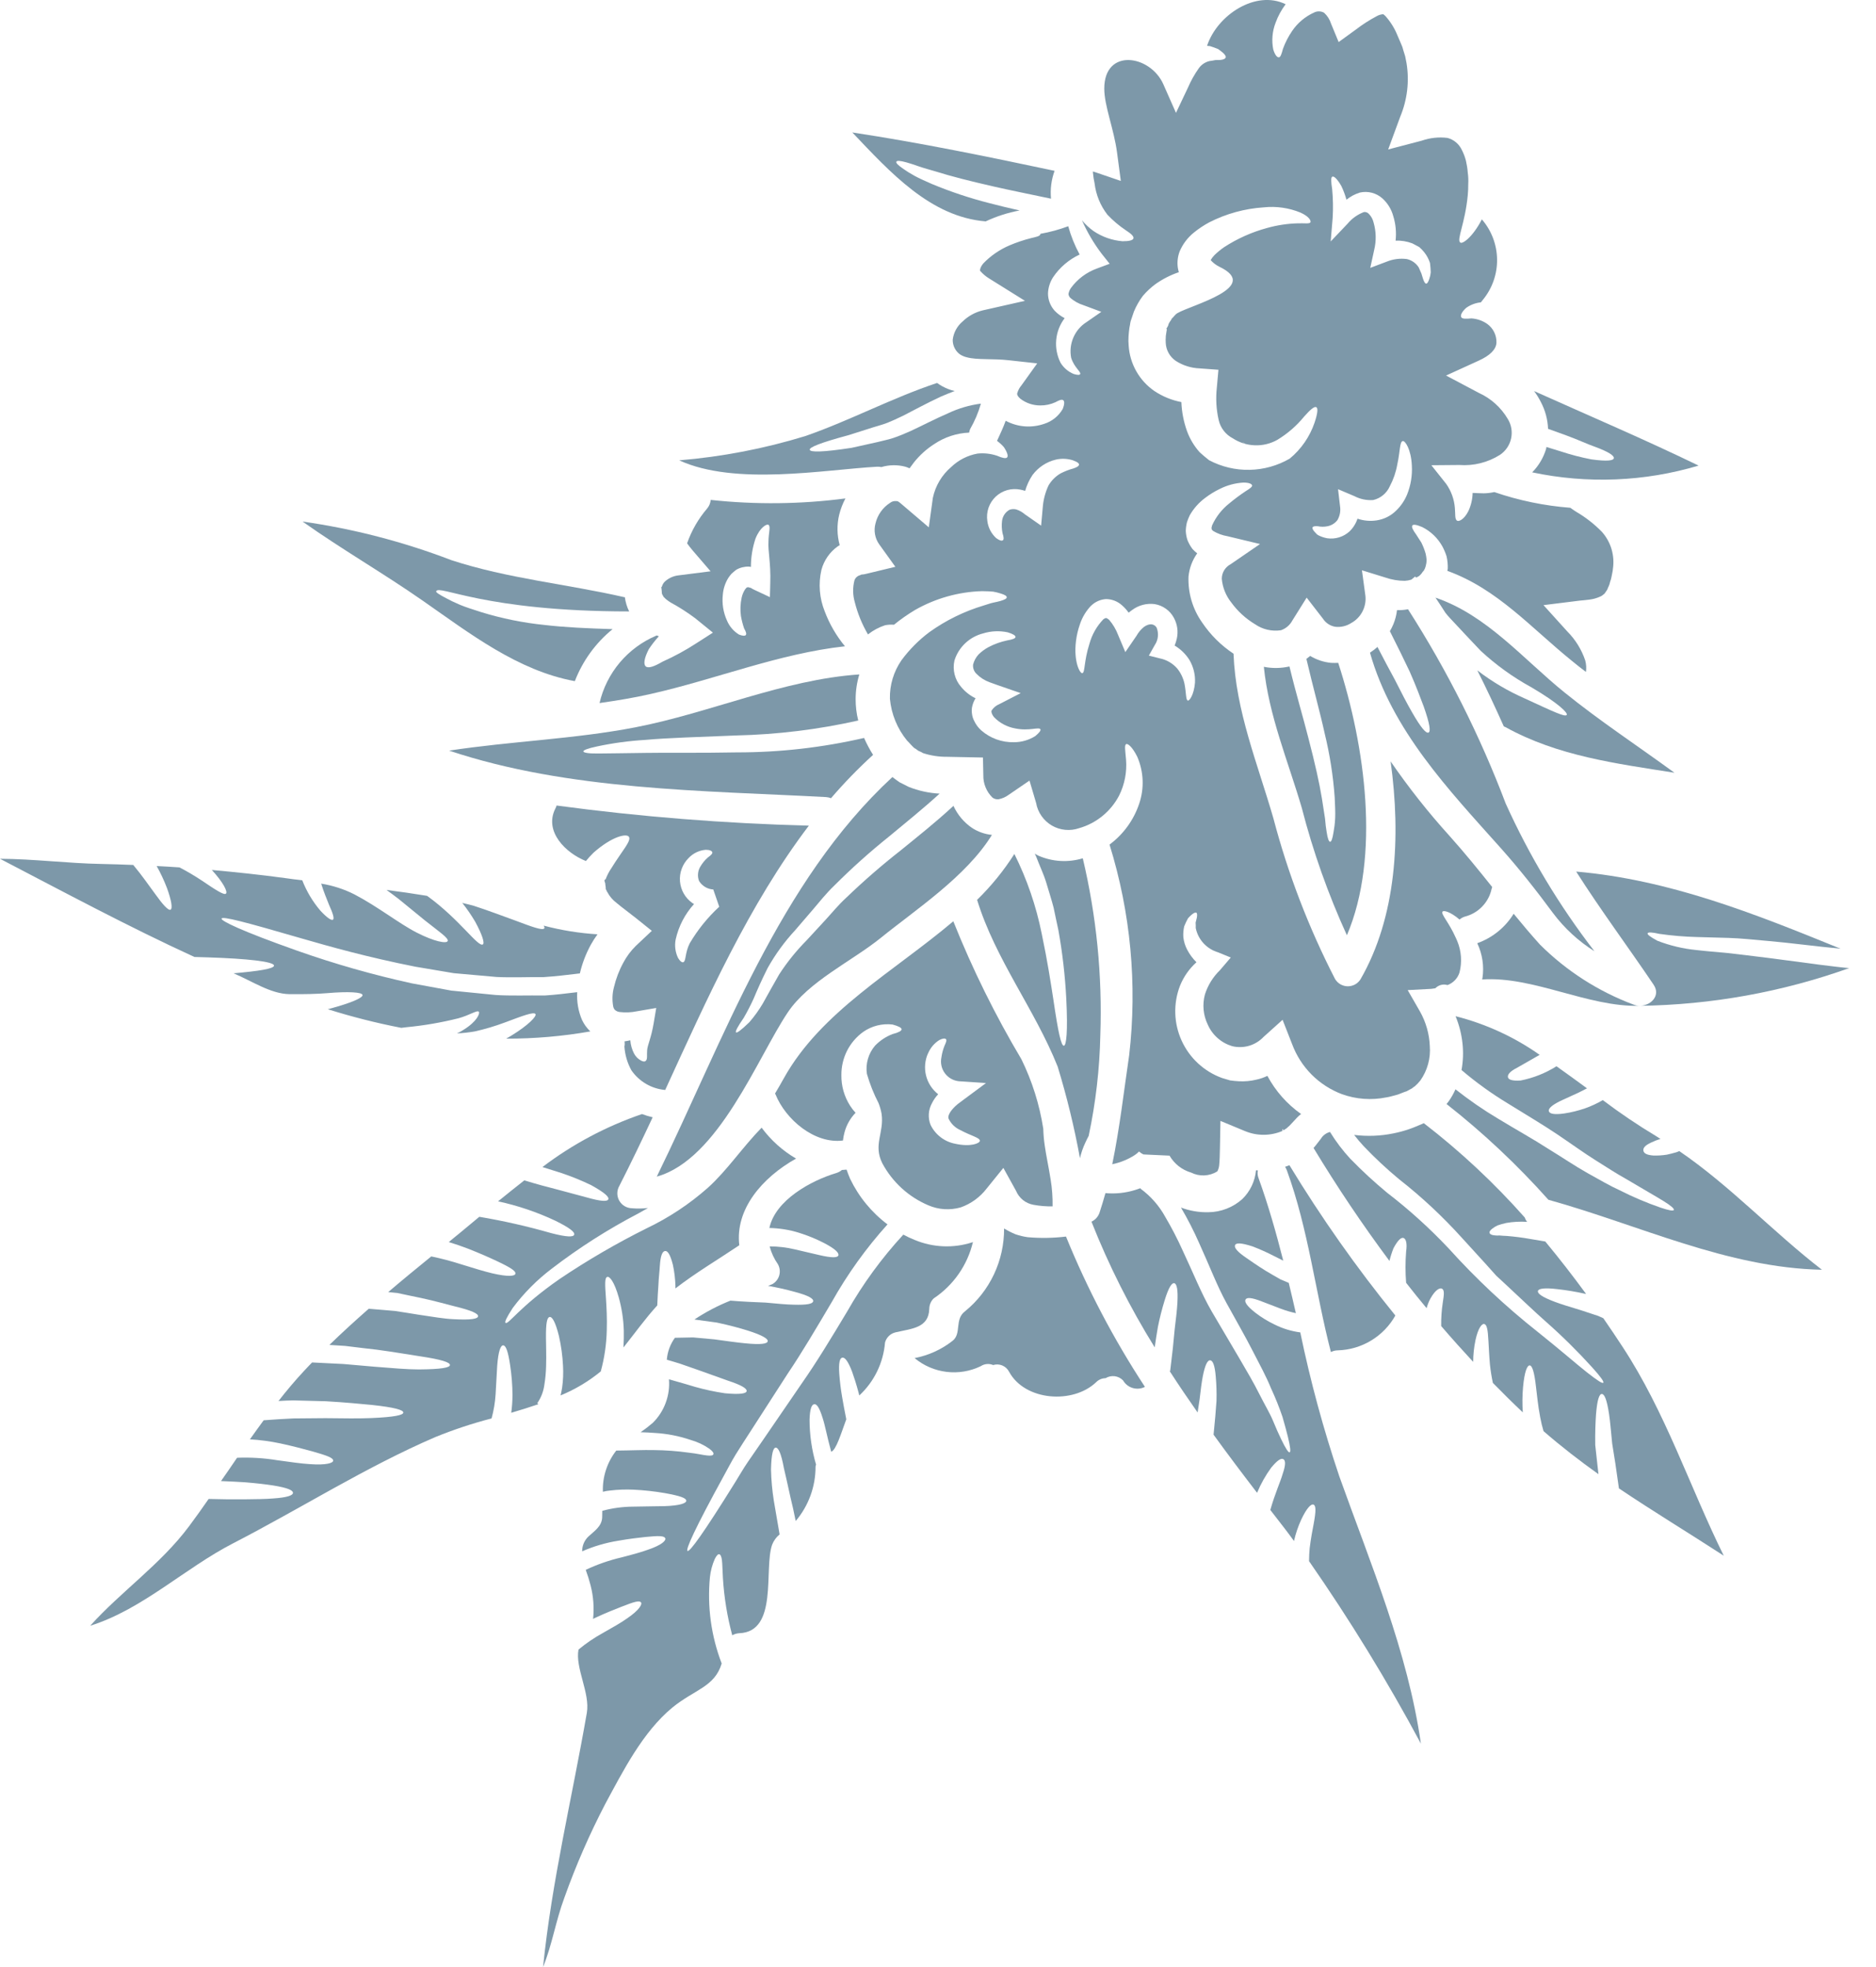 <svg xmlns="http://www.w3.org/2000/svg" fill="none" viewBox="0 0 62 65" height="65" width="62">
<path fill="#7D98A9" d="M26.037 33.453C26.724 32.428 28.157 31.76 29.092 31.006C30.27 30.051 31.932 28.968 32.782 27.59C32.545 27.567 32.317 27.486 32.118 27.355C31.854 27.173 31.644 26.922 31.511 26.63C30.907 27.189 30.307 27.661 29.768 28.101C29.142 28.591 28.542 29.113 27.969 29.664C27.706 29.904 27.495 30.167 27.282 30.398C27.059 30.637 26.852 30.864 26.658 31.074C26.317 31.418 26.013 31.795 25.75 32.201C25.54 32.562 25.365 32.888 25.215 33.153C25.086 33.373 24.937 33.581 24.77 33.775C24.486 34.051 24.353 34.144 24.324 34.115C24.296 34.087 24.373 33.933 24.58 33.634C24.7 33.427 24.81 33.215 24.908 32.998C25.023 32.722 25.171 32.386 25.37 31.989C25.623 31.538 25.928 31.118 26.28 30.739C26.466 30.524 26.661 30.297 26.871 30.051C27.081 29.805 27.301 29.525 27.568 29.269C28.145 28.691 28.754 28.146 29.391 27.636C29.914 27.199 30.485 26.745 31.053 26.226C30.702 26.208 30.357 26.133 30.031 26.003L29.728 25.85C29.651 25.801 29.57 25.735 29.493 25.678C25.749 29.138 23.926 34.344 21.706 38.882C23.752 38.311 25.04 34.936 26.037 33.453Z"></path>
<path fill="#7D98A9" d="M42.47 38.558C42.495 38.595 42.516 38.636 42.531 38.679C43.244 40.633 43.467 42.678 43.985 44.68C44.056 44.643 44.134 44.623 44.214 44.623C44.603 44.612 44.983 44.5 45.316 44.298C45.65 44.096 45.925 43.812 46.115 43.472C44.836 41.898 43.667 40.238 42.614 38.505C42.567 38.526 42.518 38.542 42.47 38.558Z"></path>
<path fill="#7D98A9" d="M29.161 38.444C29.495 39.066 30.031 39.555 30.68 39.83C31.018 39.976 31.396 40 31.75 39.899C32.091 39.779 32.389 39.562 32.609 39.275L33.16 38.594L33.577 39.348C33.627 39.468 33.706 39.574 33.807 39.656C33.908 39.737 34.029 39.791 34.157 39.814C34.365 39.852 34.576 39.869 34.787 39.866C34.792 39.569 34.771 39.273 34.723 38.98C34.657 38.562 34.572 38.177 34.528 37.857C34.5 37.672 34.484 37.485 34.479 37.298C34.355 36.502 34.112 35.73 33.758 35.006C32.89 33.547 32.136 32.021 31.506 30.444C29.549 32.102 27.134 33.423 25.906 35.63C25.817 35.788 25.72 35.962 25.614 36.137C25.62 36.146 25.626 36.155 25.63 36.165C25.963 36.992 26.919 37.81 27.859 37.689C27.869 37.596 27.887 37.503 27.912 37.413C27.977 37.172 28.102 36.952 28.276 36.773C28.208 36.7 28.147 36.621 28.094 36.538C27.901 36.236 27.801 35.883 27.807 35.525C27.805 35.247 27.869 34.972 27.994 34.724C28.12 34.476 28.303 34.261 28.529 34.099C28.811 33.902 29.155 33.816 29.497 33.856C29.691 33.909 29.797 33.961 29.797 34.014C29.797 34.067 29.691 34.123 29.497 34.172C29.278 34.256 29.08 34.388 28.918 34.556C28.81 34.683 28.73 34.832 28.684 34.992C28.637 35.152 28.626 35.32 28.65 35.485C28.746 35.819 28.875 36.144 29.035 36.453C29.081 36.568 29.114 36.687 29.136 36.809C29.225 37.435 28.849 37.825 29.161 38.444ZM30.672 34.81C30.747 34.628 30.877 34.474 31.044 34.369C31.158 34.311 31.231 34.308 31.263 34.34C31.295 34.372 31.267 34.445 31.218 34.551C31.167 34.676 31.132 34.806 31.113 34.94C31.094 35.03 31.094 35.123 31.113 35.213C31.132 35.303 31.17 35.388 31.224 35.462C31.278 35.536 31.347 35.599 31.427 35.645C31.506 35.691 31.595 35.72 31.686 35.73L32.586 35.791L31.832 36.35C31.771 36.395 31.71 36.439 31.649 36.487C31.415 36.682 31.317 36.864 31.346 36.958C31.424 37.129 31.563 37.266 31.735 37.343C32.095 37.537 32.387 37.594 32.383 37.699C32.383 37.78 32.083 37.91 31.569 37.796C31.394 37.763 31.229 37.689 31.088 37.581C30.946 37.472 30.832 37.333 30.754 37.172C30.708 37.056 30.689 36.931 30.697 36.806C30.706 36.682 30.742 36.56 30.803 36.451C30.856 36.345 30.924 36.247 31.006 36.16C30.807 36.004 30.666 35.787 30.605 35.543C30.544 35.298 30.567 35.041 30.669 34.81H30.672Z"></path>
<path fill="#7D98A9" d="M54.839 30.86C55.253 30.92 55.67 30.955 56.087 30.965C56.391 30.974 56.727 30.982 57.129 30.994C57.529 31.006 57.967 31.054 58.478 31.099C59.142 31.156 59.985 31.271 60.827 31.35C57.99 30.195 55.174 29.069 52.091 28.802C52.897 30.07 53.797 31.277 54.648 32.537C54.899 32.906 54.55 33.234 54.198 33.238C56.558 33.206 58.896 32.784 61.118 31.99H61.086C60.737 31.958 60.462 31.917 60.146 31.881C59.526 31.8 58.967 31.723 58.461 31.658C57.954 31.593 57.512 31.544 57.119 31.496C56.726 31.459 56.37 31.431 56.066 31.395C55.623 31.352 55.188 31.248 54.773 31.087C54.526 30.953 54.433 30.876 54.453 30.839C54.474 30.803 54.588 30.803 54.839 30.86Z"></path>
<path fill="#7D98A9" d="M20.997 24.035C18.992 24.424 16.872 24.494 14.843 24.805C18.785 26.123 23.246 26.123 27.298 26.34C27.355 26.344 27.411 26.356 27.464 26.377C27.898 25.872 28.362 25.394 28.854 24.945C28.741 24.766 28.642 24.579 28.557 24.386C27.177 24.704 25.765 24.865 24.348 24.863C23.08 24.888 22.099 24.867 21.354 24.88C20.608 24.892 20.093 24.896 19.761 24.9C19.43 24.904 19.284 24.871 19.279 24.831C19.276 24.791 19.413 24.734 19.738 24.665C20.264 24.553 20.797 24.482 21.334 24.45C22.088 24.381 23.076 24.357 24.328 24.304C25.686 24.273 27.038 24.108 28.364 23.81C28.305 23.577 28.277 23.337 28.278 23.097C28.279 22.822 28.32 22.549 28.4 22.287C25.892 22.457 23.461 23.559 20.997 24.035Z"></path>
<path fill="#7D98A9" d="M21.196 35.053C21.094 35.001 21.01 34.919 20.956 34.818C20.885 34.681 20.843 34.531 20.831 34.377C20.77 34.389 20.705 34.405 20.64 34.413C20.649 34.47 20.648 34.528 20.636 34.585C20.655 34.859 20.733 35.126 20.866 35.367C20.992 35.551 21.159 35.705 21.352 35.818C21.545 35.931 21.761 35.999 21.984 36.019C23.369 33.001 24.751 29.893 26.732 27.284C23.943 27.212 21.159 26.991 18.394 26.619C18.386 26.655 18.372 26.689 18.353 26.721C17.973 27.479 18.697 28.187 19.358 28.451C19.362 28.451 19.362 28.451 19.362 28.455C19.442 28.357 19.528 28.264 19.618 28.175C20.234 27.632 20.711 27.535 20.785 27.653C20.874 27.786 20.556 28.119 20.209 28.684C20.129 28.8 20.064 28.925 20.015 29.057C20.011 29.061 19.978 29.073 19.978 29.061L19.986 29.069C19.982 29.079 19.979 29.09 19.978 29.101V29.114L20.003 29.194C20.003 29.252 20.023 29.309 20.019 29.366C20.019 29.407 20.043 29.407 20.047 29.427C20.051 29.447 20.047 29.452 20.072 29.48C20.145 29.62 20.249 29.741 20.375 29.836C20.541 29.978 20.768 30.14 21.012 30.335L21.542 30.76L21.012 31.259C20.848 31.42 20.71 31.606 20.602 31.809C20.462 32.065 20.357 32.34 20.29 32.624C20.235 32.831 20.227 33.049 20.266 33.26C20.274 33.3 20.292 33.338 20.318 33.369C20.361 33.409 20.415 33.434 20.473 33.442C20.666 33.466 20.861 33.458 21.052 33.418L21.688 33.309L21.603 33.815C21.521 34.301 21.404 34.524 21.388 34.694C21.372 34.865 21.408 35.002 21.339 35.059C21.313 35.086 21.264 35.086 21.196 35.053ZM22.33 31.046C22.427 30.61 22.636 30.206 22.937 29.875C22.921 29.863 22.901 29.855 22.884 29.843C22.768 29.761 22.67 29.655 22.599 29.531C22.528 29.407 22.485 29.27 22.473 29.128C22.461 28.986 22.48 28.843 22.53 28.709C22.579 28.575 22.657 28.454 22.759 28.353C22.908 28.196 23.11 28.099 23.326 28.082C23.456 28.082 23.529 28.119 23.541 28.163C23.553 28.208 23.492 28.265 23.395 28.335C23.293 28.424 23.207 28.53 23.14 28.647C23.099 28.717 23.075 28.795 23.069 28.876C23.062 28.956 23.074 29.038 23.103 29.113C23.153 29.194 23.222 29.262 23.304 29.311C23.386 29.36 23.478 29.388 23.573 29.393L23.771 29.966H23.768C23.386 30.318 23.058 30.725 22.794 31.173C22.632 31.497 22.679 31.756 22.583 31.797C22.539 31.813 22.469 31.765 22.401 31.639C22.316 31.453 22.291 31.246 22.33 31.046ZM20.044 29.069H20.041C20.041 29.065 20.044 29.061 20.044 29.057V29.069Z"></path>
<path fill="#7D98A9" d="M55.407 38.076C55.292 38.108 55.185 38.137 55.087 38.157C54.94 38.18 54.791 38.19 54.642 38.185C54.423 38.169 54.329 38.112 54.313 38.027C54.297 37.942 54.358 37.855 54.56 37.76C54.662 37.71 54.768 37.669 54.877 37.638C54.832 37.609 54.792 37.581 54.747 37.553C54.134 37.185 53.541 36.785 52.971 36.354C52.782 36.464 52.583 36.557 52.376 36.629C52.155 36.704 51.929 36.76 51.699 36.795C51.355 36.844 51.213 36.803 51.189 36.723C51.164 36.642 51.265 36.532 51.569 36.382C51.723 36.309 51.922 36.22 52.169 36.107C52.254 36.066 52.351 36.017 52.449 35.965C52.116 35.722 51.78 35.474 51.44 35.235C51.077 35.464 50.676 35.623 50.257 35.706C49.961 35.726 49.847 35.673 49.835 35.591C49.823 35.509 49.904 35.404 50.127 35.291C50.293 35.194 50.532 35.062 50.884 34.858C50.044 34.266 49.102 33.834 48.105 33.581C48.224 33.869 48.301 34.172 48.334 34.481C48.366 34.774 48.355 35.07 48.302 35.36C48.78 35.768 49.291 36.136 49.83 36.462C50.421 36.83 50.975 37.155 51.462 37.483C51.95 37.811 52.345 38.099 52.726 38.338C53.107 38.577 53.435 38.791 53.731 38.954C54.315 39.302 54.724 39.533 54.979 39.691C55.235 39.849 55.335 39.943 55.319 39.983C55.303 40.023 55.165 40.003 54.878 39.906C54.415 39.746 53.964 39.555 53.528 39.333C53.213 39.191 52.868 38.989 52.467 38.766C52.066 38.542 51.633 38.247 51.149 37.951C50.679 37.647 50.124 37.34 49.516 36.971C49.024 36.678 48.552 36.352 48.102 35.997C48.042 36.133 47.969 36.263 47.883 36.386C47.859 36.422 47.831 36.45 47.807 36.483C49.02 37.436 50.146 38.495 51.173 39.647C54.188 40.486 57.081 41.896 60.213 41.96C58.592 40.709 57.19 39.193 55.5 38.039C55.468 38.051 55.436 38.063 55.407 38.076Z"></path>
<path fill="#7D98A9" d="M50.4 23.085C49.839 22.839 49.309 22.526 48.824 22.153C49.131 22.761 49.419 23.377 49.699 24.004C49.718 24.011 49.738 24.019 49.756 24.029C51.482 24.985 53.414 25.232 55.339 25.536C54.124 24.648 52.871 23.826 51.705 22.882C50.335 21.776 49.144 20.33 47.442 19.75C47.552 19.916 47.665 20.082 47.771 20.252C47.819 20.314 47.872 20.374 47.925 20.431C48.293 20.828 48.63 21.184 48.934 21.505C49.439 21.973 49.999 22.377 50.603 22.708C51.527 23.251 51.826 23.567 51.778 23.625C51.724 23.701 51.368 23.531 50.4 23.085Z"></path>
<path fill="#7D98A9" d="M52.591 15.18C52.249 15.114 51.912 15.026 51.582 14.917L51.108 14.771C51.106 14.794 51.102 14.817 51.096 14.839C51.008 15.129 50.85 15.394 50.637 15.609C52.46 15.995 54.351 15.919 56.137 15.386C54.361 14.524 52.523 13.742 50.7 12.923C50.785 13.037 50.859 13.157 50.923 13.284C51.068 13.558 51.15 13.861 51.162 14.171C51.381 14.248 51.584 14.321 51.766 14.389C52.167 14.536 52.471 14.682 52.706 14.762C53.172 14.934 53.346 15.058 53.336 15.139C53.327 15.221 53.121 15.253 52.591 15.18Z"></path>
<path fill="#7D98A9" d="M46.66 23.526C46.506 23.259 46.32 22.902 46.087 22.44C45.921 22.137 45.731 21.78 45.524 21.379C45.447 21.447 45.366 21.509 45.281 21.565L45.28 21.568L45.277 21.57C46.006 24.138 47.866 26.087 49.6 28.027C50.219 28.721 50.779 29.433 51.33 30.179C51.705 30.677 52.167 31.103 52.695 31.435C51.532 29.928 50.548 28.291 49.763 26.556C48.912 24.31 47.83 22.158 46.534 20.134C46.414 20.156 46.292 20.166 46.17 20.163C46.151 20.323 46.111 20.48 46.049 20.629C46.016 20.708 45.978 20.784 45.934 20.858C46.193 21.372 46.412 21.818 46.59 22.195C46.801 22.673 46.942 23.055 47.052 23.346C47.259 23.933 47.287 24.176 47.21 24.209C47.133 24.242 46.968 24.065 46.66 23.526Z"></path>
<path fill="#7D98A9" d="M48.982 32.367C50.68 32.252 52.474 33.284 54.192 33.238C54.118 33.24 54.045 33.224 53.977 33.194C52.822 32.761 51.771 32.087 50.896 31.216C50.596 30.884 50.309 30.544 50.025 30.196C49.746 30.648 49.322 30.991 48.822 31.169C48.992 31.527 49.052 31.928 48.994 32.32C48.988 32.335 48.984 32.351 48.982 32.367Z"></path>
<path fill="#7D98A9" d="M38.499 10.889V10.894L38.504 10.889H38.499Z"></path>
<path fill="#7D98A9" d="M43.957 27.817C43.917 27.813 43.876 27.711 43.843 27.484C43.822 27.37 43.806 27.225 43.79 27.043C43.762 26.864 43.729 26.65 43.689 26.394C43.608 25.888 43.46 25.228 43.239 24.381C43.073 23.72 42.838 22.948 42.615 22.023C42.337 22.087 42.048 22.091 41.769 22.035C41.93 23.643 42.567 25.142 43.024 26.702C43.396 28.145 43.895 29.552 44.514 30.907C45.624 28.299 45.122 24.663 44.227 21.905C44.149 21.909 44.071 21.909 43.993 21.905C43.748 21.882 43.511 21.803 43.3 21.676C43.259 21.708 43.219 21.741 43.175 21.773C43.397 22.721 43.628 23.544 43.782 24.248C43.95 24.938 44.06 25.64 44.11 26.348C44.122 26.615 44.135 26.841 44.126 27.035C44.117 27.229 44.094 27.375 44.073 27.494C44.038 27.724 43.998 27.821 43.957 27.817Z"></path>
<path fill="#7D98A9" d="M34.068 7.871C33.828 7.932 33.593 8.011 33.365 8.108C33.039 8.247 32.744 8.449 32.498 8.704C32.383 8.841 32.376 8.955 32.4 8.959C32.486 9.056 32.586 9.14 32.696 9.206L33.874 9.941L32.476 10.257C32.227 10.318 31.999 10.444 31.815 10.622C31.634 10.773 31.517 10.987 31.487 11.221C31.483 11.37 31.535 11.515 31.633 11.626C31.647 11.639 31.661 11.653 31.673 11.667C31.696 11.688 31.72 11.708 31.747 11.724C31.809 11.761 31.878 11.789 31.949 11.806C32.298 11.902 32.808 11.842 33.359 11.907L34.279 12.008L33.756 12.737C33.694 12.809 33.649 12.894 33.622 12.985C33.602 13.025 33.63 13.099 33.72 13.175C33.909 13.321 34.141 13.399 34.38 13.398C34.552 13.4 34.722 13.364 34.878 13.293C34.987 13.235 35.077 13.191 35.13 13.22C35.182 13.248 35.19 13.341 35.122 13.515C34.986 13.75 34.768 13.925 34.51 14.006C34.306 14.076 34.09 14.105 33.875 14.09C33.659 14.074 33.45 14.015 33.258 13.916C33.249 13.912 33.245 13.904 33.237 13.904C33.157 14.127 33.051 14.35 32.951 14.569C33.035 14.63 33.112 14.7 33.18 14.779C33.301 14.966 33.326 15.079 33.281 15.12C33.237 15.16 33.115 15.132 32.957 15.062C32.748 14.991 32.525 14.966 32.305 14.989C31.979 15.048 31.677 15.202 31.438 15.431C31.128 15.695 30.914 16.054 30.83 16.452L30.696 17.426L29.822 16.681C29.74 16.613 29.675 16.548 29.627 16.56C29.59 16.555 29.552 16.558 29.515 16.567C29.479 16.577 29.445 16.594 29.416 16.617C29.173 16.773 29 17.017 28.934 17.298C28.902 17.414 28.897 17.536 28.918 17.655C28.939 17.774 28.986 17.887 29.055 17.985L29.591 18.73L28.642 18.959C28.584 18.975 28.524 18.985 28.464 18.988C28.432 19.012 28.379 19.016 28.355 19.037C28.302 19.067 28.261 19.116 28.24 19.174C28.177 19.415 28.181 19.669 28.252 19.907C28.346 20.279 28.492 20.635 28.686 20.965C28.855 20.831 29.047 20.728 29.253 20.661C29.349 20.643 29.447 20.637 29.545 20.645C29.766 20.465 30 20.301 30.245 20.155C30.92 19.771 31.678 19.558 32.453 19.535C32.596 19.535 32.717 19.543 32.822 19.551C32.906 19.566 32.989 19.586 33.069 19.612C33.203 19.652 33.272 19.693 33.272 19.737C33.272 19.782 33.2 19.819 33.065 19.859C32.997 19.879 32.916 19.895 32.819 19.916C32.721 19.937 32.624 19.977 32.51 20.009C31.868 20.201 31.261 20.498 30.716 20.889C30.364 21.152 30.052 21.466 29.792 21.82C29.534 22.194 29.4 22.639 29.411 23.093C29.458 23.6 29.655 24.081 29.978 24.474C29.994 24.478 30.207 24.738 30.25 24.738C30.29 24.758 30.314 24.791 30.359 24.814C30.41 24.834 30.459 24.858 30.505 24.887C30.763 24.971 31.032 25.012 31.302 25.009L31.89 25.021L32.486 25.033L32.498 25.613C32.494 25.752 32.519 25.889 32.572 26.017C32.624 26.146 32.702 26.262 32.802 26.358C32.831 26.38 32.864 26.396 32.9 26.405C32.935 26.414 32.972 26.416 33.008 26.411C33.127 26.387 33.239 26.337 33.336 26.265L34.024 25.795L34.243 26.536C34.27 26.69 34.331 26.837 34.421 26.965C34.511 27.093 34.627 27.201 34.762 27.28C34.897 27.359 35.048 27.407 35.204 27.422C35.36 27.437 35.517 27.419 35.665 27.367C35.947 27.287 36.209 27.149 36.436 26.964C36.663 26.779 36.85 26.549 36.986 26.289C37.168 25.923 37.247 25.514 37.215 25.106C37.19 24.802 37.154 24.624 37.219 24.59C37.272 24.562 37.425 24.684 37.584 25.004C37.798 25.495 37.822 26.049 37.65 26.556C37.47 27.097 37.127 27.57 36.669 27.91C37.368 30.16 37.589 32.531 37.318 34.871C37.146 36.033 37.006 37.277 36.759 38.473C36.902 38.444 37.042 38.4 37.176 38.343C37.286 38.297 37.392 38.241 37.492 38.177C37.533 38.151 37.572 38.121 37.607 38.088C37.627 38.071 37.627 38.063 37.639 38.055C37.64 38.056 37.64 38.055 37.641 38.055C37.641 38.055 37.642 38.055 37.642 38.054C37.643 38.054 37.643 38.054 37.643 38.053C37.644 38.053 37.644 38.052 37.644 38.051L37.648 38.055C37.69 38.093 37.738 38.125 37.789 38.149L38.652 38.189C38.809 38.461 39.065 38.661 39.365 38.749C39.501 38.817 39.652 38.849 39.804 38.842C39.956 38.835 40.103 38.789 40.232 38.708C40.266 38.645 40.286 38.576 40.293 38.505C40.309 38.356 40.313 38.157 40.318 37.932L40.334 37.041L41.144 37.377C41.341 37.459 41.551 37.501 41.764 37.5C41.977 37.5 42.188 37.456 42.383 37.373L42.379 37.369V37.361C42.396 37.353 42.351 37.316 42.408 37.316V37.341L42.4 37.361C42.41 37.356 42.419 37.351 42.428 37.345L42.517 37.288C42.575 37.243 42.566 37.235 42.602 37.214C42.692 37.117 42.785 37.024 42.87 36.928C42.91 36.887 42.954 36.849 42.999 36.813C42.535 36.485 42.154 36.054 41.886 35.553C41.769 35.609 41.647 35.651 41.521 35.678C41.331 35.724 41.136 35.742 40.941 35.731C40.844 35.723 40.747 35.719 40.655 35.703L40.383 35.622C40.09 35.515 39.822 35.351 39.593 35.139C39.364 34.927 39.18 34.671 39.051 34.387C38.922 34.103 38.851 33.797 38.842 33.485C38.833 33.173 38.886 32.863 38.999 32.572C39.119 32.276 39.304 32.011 39.542 31.798C39.418 31.676 39.314 31.535 39.234 31.381C39.166 31.252 39.124 31.112 39.108 30.967C39.1 30.848 39.11 30.728 39.137 30.611C39.173 30.52 39.215 30.432 39.262 30.347C39.3 30.304 39.34 30.264 39.384 30.226C39.457 30.165 39.509 30.145 39.538 30.161C39.566 30.177 39.57 30.234 39.554 30.327C39.542 30.372 39.53 30.425 39.514 30.489C39.519 30.549 39.52 30.608 39.518 30.668C39.556 30.855 39.645 31.029 39.775 31.171C39.905 31.312 40.071 31.415 40.255 31.47L40.676 31.642L40.316 32.063C40.087 32.285 39.917 32.561 39.821 32.865C39.731 33.2 39.766 33.556 39.919 33.866C39.994 34.035 40.104 34.185 40.243 34.306C40.381 34.428 40.544 34.518 40.721 34.571C40.905 34.616 41.098 34.612 41.28 34.559C41.462 34.506 41.627 34.405 41.758 34.267L42.388 33.7L42.704 34.506C42.844 34.882 43.063 35.224 43.346 35.509C43.629 35.793 43.97 36.014 44.345 36.156C44.816 36.327 45.325 36.364 45.816 36.264C45.938 36.248 46.055 36.204 46.177 36.176C46.237 36.16 46.291 36.131 46.349 36.111L46.437 36.078L46.478 36.066L46.494 36.058L46.666 35.965C46.693 35.94 46.723 35.918 46.755 35.9C46.823 35.841 46.885 35.776 46.941 35.706C47.176 35.372 47.287 34.967 47.253 34.56C47.236 34.164 47.126 33.777 46.932 33.431L46.523 32.719L47.297 32.678C47.349 32.674 47.39 32.662 47.438 32.657C47.484 32.609 47.541 32.574 47.604 32.554C47.667 32.534 47.734 32.53 47.799 32.543C47.813 32.548 47.828 32.551 47.843 32.551C47.936 32.516 48.02 32.46 48.088 32.388C48.156 32.315 48.207 32.228 48.236 32.134C48.324 31.789 48.297 31.425 48.16 31.097C48.147 31.062 48.132 31.028 48.115 30.995C47.88 30.465 47.608 30.205 47.677 30.124C47.706 30.076 47.937 30.128 48.236 30.387C48.287 30.344 48.345 30.311 48.408 30.291C48.627 30.236 48.827 30.122 48.983 29.959C49.141 29.797 49.249 29.595 49.296 29.374C49.301 29.353 49.307 29.333 49.316 29.313C48.858 28.74 48.396 28.171 47.906 27.624C47.202 26.847 46.552 26.024 45.958 25.16C46.306 27.672 46.144 30.309 44.965 32.359C44.92 32.431 44.858 32.491 44.784 32.532C44.71 32.572 44.626 32.593 44.541 32.593C44.457 32.592 44.374 32.569 44.3 32.527C44.227 32.485 44.166 32.424 44.122 32.351C43.252 30.66 42.568 28.879 42.084 27.04C41.562 25.233 40.837 23.491 40.767 21.602C40.356 21.33 40.004 20.979 39.729 20.571C39.416 20.128 39.258 19.594 39.279 19.052C39.306 18.776 39.405 18.512 39.566 18.286C39.511 18.242 39.46 18.195 39.412 18.144C39.346 18.057 39.291 17.961 39.249 17.86C39.213 17.757 39.193 17.649 39.189 17.54C39.192 17.443 39.205 17.347 39.229 17.254C39.255 17.175 39.286 17.099 39.322 17.024C39.449 16.803 39.62 16.61 39.825 16.457C39.979 16.339 40.144 16.238 40.319 16.154C40.561 16.033 40.824 15.963 41.093 15.947C41.275 15.947 41.364 15.988 41.38 16.036C41.395 16.085 41.306 16.146 41.165 16.234C40.978 16.359 40.798 16.492 40.626 16.636C40.382 16.829 40.187 17.077 40.059 17.361L40.038 17.446C40.044 17.463 40.047 17.481 40.047 17.499C40.062 17.507 40.059 17.515 40.066 17.523C40.083 17.527 40.078 17.535 40.095 17.547C40.24 17.633 40.399 17.691 40.565 17.719L41.643 17.978L40.674 18.643C40.586 18.689 40.511 18.758 40.459 18.843C40.407 18.927 40.379 19.025 40.379 19.125C40.404 19.412 40.513 19.685 40.693 19.91C40.904 20.2 41.171 20.444 41.478 20.628C41.727 20.801 42.033 20.872 42.334 20.827C42.495 20.772 42.63 20.657 42.71 20.507L43.184 19.749L43.723 20.446C43.769 20.517 43.83 20.578 43.901 20.624C43.972 20.67 44.053 20.701 44.137 20.713C44.317 20.732 44.499 20.689 44.652 20.591C44.811 20.505 44.941 20.374 45.025 20.214C45.109 20.054 45.145 19.872 45.126 19.693L45.011 18.846L45.785 19.085C45.992 19.157 46.21 19.194 46.429 19.194C46.502 19.19 46.575 19.176 46.644 19.154L46.771 19.051C46.78 19.063 46.792 19.076 46.8 19.088C46.832 19.074 46.864 19.057 46.894 19.039C46.928 19.012 46.96 18.981 46.986 18.945C47.005 18.913 47.028 18.883 47.055 18.857C47.085 18.809 47.107 18.757 47.12 18.703C47.138 18.636 47.148 18.568 47.148 18.5C47.142 18.43 47.131 18.361 47.116 18.294C47.079 18.168 47.032 18.046 46.974 17.929C46.906 17.832 46.853 17.734 46.802 17.662C46.693 17.515 46.644 17.41 46.677 17.365C46.71 17.321 46.814 17.337 47.005 17.418C47.288 17.56 47.521 17.785 47.673 18.063C47.727 18.165 47.772 18.272 47.807 18.382C47.838 18.515 47.851 18.652 47.847 18.788C47.843 18.812 47.839 18.84 47.835 18.865C49.493 19.464 50.599 20.748 51.956 21.844C52.106 21.969 52.26 22.087 52.414 22.204C52.432 22.077 52.424 21.947 52.39 21.823C52.268 21.463 52.066 21.136 51.798 20.867L51.011 19.997L52.218 19.847C52.32 19.835 52.429 19.831 52.526 19.815C52.651 19.8 52.772 19.766 52.887 19.714C52.925 19.699 52.959 19.677 52.988 19.649C53.023 19.626 53.051 19.593 53.069 19.556C53.104 19.514 53.13 19.466 53.146 19.414C53.177 19.357 53.199 19.295 53.211 19.231L53.243 19.135C53.243 19.126 53.251 19.09 53.251 19.098L53.263 19.041C53.276 18.964 53.304 18.854 53.304 18.806C53.338 18.587 53.323 18.364 53.261 18.151C53.199 17.939 53.09 17.743 52.944 17.578C52.692 17.319 52.405 17.095 52.093 16.913C52.015 16.865 51.955 16.82 51.898 16.78C51.042 16.714 50.198 16.54 49.386 16.261C49.272 16.286 49.155 16.3 49.038 16.302C48.912 16.297 48.786 16.297 48.669 16.289C48.664 16.498 48.616 16.704 48.527 16.893C48.381 17.18 48.199 17.25 48.147 17.201C48.077 17.144 48.102 17.003 48.082 16.784C48.059 16.498 47.96 16.224 47.795 15.99L47.305 15.374L48.224 15.366C48.699 15.402 49.172 15.284 49.574 15.03C49.762 14.903 49.894 14.709 49.941 14.488C49.989 14.266 49.949 14.035 49.829 13.842C49.606 13.464 49.272 13.164 48.873 12.983L47.791 12.41L48.865 11.92C49.249 11.748 49.444 11.543 49.456 11.329C49.461 11.207 49.435 11.087 49.383 10.979C49.33 10.87 49.251 10.776 49.153 10.705C48.998 10.597 48.817 10.534 48.629 10.522C48.451 10.538 48.326 10.542 48.293 10.482C48.261 10.421 48.306 10.31 48.455 10.174C48.599 10.072 48.766 10.009 48.942 9.991C48.961 9.963 48.983 9.936 49.006 9.91C49.316 9.534 49.483 9.061 49.477 8.574C49.471 8.086 49.293 7.617 48.974 7.249C48.67 7.84 48.326 8.079 48.261 8.014C48.131 7.925 48.419 7.394 48.508 6.451C48.52 6.329 48.525 6.207 48.524 6.086C48.531 5.957 48.526 5.828 48.508 5.701C48.498 5.568 48.477 5.437 48.447 5.308C48.415 5.184 48.369 5.064 48.31 4.951C48.265 4.855 48.2 4.77 48.118 4.702C48.037 4.634 47.942 4.585 47.839 4.558C47.553 4.522 47.262 4.553 46.989 4.648L45.878 4.939L46.276 3.858C46.509 3.299 46.582 2.686 46.485 2.089L46.44 1.86L46.376 1.654L46.347 1.552L46.295 1.427L46.187 1.176C46.092 0.938 45.956 0.719 45.785 0.528C45.728 0.479 45.733 0.479 45.713 0.47C45.637 0.475 45.563 0.497 45.498 0.535C45.255 0.664 45.023 0.813 44.805 0.981L44.241 1.39L43.99 0.782C43.947 0.644 43.868 0.52 43.761 0.422C43.711 0.393 43.654 0.377 43.596 0.376C43.538 0.375 43.481 0.387 43.429 0.414C43.136 0.546 42.885 0.757 42.704 1.023C42.578 1.207 42.476 1.406 42.4 1.615C42.355 1.787 42.319 1.895 42.262 1.895C42.205 1.895 42.136 1.817 42.08 1.635C42.021 1.34 42.048 1.033 42.157 0.752C42.236 0.533 42.349 0.327 42.489 0.14C41.505 -0.342 40.228 0.493 39.892 1.515C39.924 1.519 39.956 1.519 39.985 1.523C40.077 1.551 40.168 1.584 40.257 1.621C40.312 1.658 40.365 1.699 40.415 1.742C40.496 1.815 40.524 1.868 40.504 1.908C40.483 1.949 40.423 1.973 40.332 1.981C40.283 1.985 40.226 1.985 40.166 1.985C40.105 1.998 40.04 2.01 39.971 2.018C39.829 2.052 39.703 2.137 39.618 2.257C39.478 2.456 39.358 2.669 39.262 2.893L38.865 3.73L38.448 2.786C38.018 1.812 36.495 1.574 36.495 2.928C36.495 3.501 36.811 4.249 36.917 5.039L37.042 5.979L36.187 5.687C36.164 5.679 36.141 5.672 36.118 5.667C36.117 5.683 36.119 5.7 36.122 5.716C36.132 5.831 36.15 5.946 36.175 6.059C36.22 6.437 36.367 6.796 36.6 7.096C36.782 7.288 36.984 7.46 37.204 7.607C37.386 7.724 37.479 7.814 37.459 7.878C37.439 7.943 37.314 7.972 37.099 7.972C36.755 7.944 36.424 7.828 36.139 7.635C35.998 7.533 35.87 7.415 35.758 7.282C35.931 7.672 36.148 8.041 36.406 8.381L36.673 8.717L36.248 8.875C35.903 9.001 35.604 9.226 35.389 9.523C35.35 9.581 35.324 9.646 35.312 9.714C35.316 9.757 35.333 9.798 35.361 9.831C35.49 9.948 35.644 10.035 35.81 10.086L36.398 10.305L35.912 10.642C35.717 10.764 35.565 10.943 35.474 11.154C35.383 11.365 35.357 11.599 35.401 11.825C35.502 12.149 35.742 12.294 35.697 12.364C35.681 12.396 35.611 12.396 35.486 12.359C35.306 12.286 35.154 12.156 35.052 11.991C34.933 11.757 34.883 11.494 34.907 11.233C34.93 10.972 35.027 10.723 35.186 10.514C35.063 10.451 34.95 10.367 34.854 10.267C34.714 10.111 34.636 9.909 34.635 9.7C34.641 9.51 34.699 9.325 34.801 9.165C35.02 8.838 35.325 8.578 35.681 8.411C35.52 8.115 35.394 7.801 35.304 7.476C35.007 7.587 34.7 7.671 34.387 7.726C34.38 7.81 34.246 7.826 34.068 7.871ZM34.214 24.325C34.003 24.457 33.758 24.528 33.509 24.527C33.114 24.537 32.729 24.398 32.431 24.138C32.33 24.048 32.248 23.938 32.192 23.814C32.155 23.743 32.132 23.665 32.123 23.585C32.109 23.497 32.113 23.407 32.136 23.322C32.158 23.234 32.194 23.151 32.241 23.075C32.056 22.985 31.892 22.857 31.763 22.698C31.66 22.58 31.587 22.44 31.549 22.288C31.511 22.137 31.509 21.978 31.544 21.826C31.612 21.608 31.735 21.412 31.901 21.255C32.067 21.099 32.271 20.987 32.492 20.931C32.754 20.85 33.033 20.838 33.302 20.895C33.474 20.947 33.562 21 33.562 21.049C33.562 21.097 33.46 21.134 33.286 21.163C33.073 21.208 32.867 21.281 32.674 21.382C32.552 21.447 32.441 21.529 32.342 21.625C32.254 21.72 32.191 21.836 32.16 21.961C32.153 22.018 32.161 22.075 32.181 22.129C32.2 22.182 32.232 22.23 32.274 22.269C32.395 22.392 32.542 22.486 32.704 22.545C32.793 22.577 32.876 22.605 32.963 22.638L33.733 22.905L33.024 23.27C32.921 23.312 32.834 23.384 32.773 23.477C32.753 23.509 32.773 23.606 32.858 23.706C33.044 23.895 33.284 24.022 33.545 24.07C34.015 24.168 34.331 24.013 34.384 24.099C34.404 24.138 34.352 24.211 34.214 24.325ZM44.043 7.202C44.062 6.886 44.056 6.569 44.027 6.254C43.99 6.011 43.978 5.857 44.035 5.837C44.092 5.817 44.197 5.918 44.327 6.141C44.398 6.288 44.455 6.441 44.499 6.599C44.63 6.494 44.78 6.414 44.94 6.364C45.071 6.334 45.206 6.336 45.336 6.369C45.465 6.402 45.585 6.466 45.685 6.554C45.859 6.711 45.985 6.916 46.046 7.142C46.127 7.404 46.153 7.68 46.123 7.952C46.311 7.945 46.498 7.975 46.674 8.042C46.755 8.082 46.828 8.122 46.903 8.163C46.964 8.215 47.019 8.273 47.069 8.335C47.154 8.441 47.218 8.562 47.26 8.691C47.276 8.806 47.28 8.91 47.284 9C47.278 9.071 47.263 9.142 47.239 9.21C47.203 9.325 47.166 9.376 47.13 9.372C47.094 9.368 47.061 9.307 47.029 9.21C47.009 9.162 47 9.101 46.976 9.039C46.952 8.976 46.915 8.909 46.887 8.836C46.798 8.697 46.658 8.599 46.498 8.561C46.273 8.531 46.044 8.56 45.834 8.645L45.286 8.852L45.416 8.257C45.488 7.959 45.481 7.648 45.396 7.354C45.371 7.245 45.316 7.146 45.238 7.067C45.218 7.045 45.194 7.028 45.166 7.018C45.139 7.007 45.109 7.003 45.08 7.006C44.87 7.085 44.684 7.216 44.541 7.387L43.978 7.979L44.043 7.202ZM43.877 17.389C44.006 17.363 44.121 17.291 44.201 17.187C44.283 17.046 44.313 16.881 44.286 16.721L44.221 16.166L44.761 16.395C44.952 16.495 45.168 16.54 45.384 16.524C45.504 16.496 45.616 16.44 45.711 16.361C45.805 16.283 45.881 16.183 45.931 16.071C46.05 15.846 46.134 15.604 46.178 15.354C46.276 14.908 46.255 14.604 46.357 14.576C46.433 14.551 46.636 14.843 46.66 15.386C46.679 15.712 46.625 16.039 46.503 16.342C46.422 16.539 46.302 16.716 46.15 16.865C45.973 17.044 45.743 17.16 45.494 17.197C45.282 17.229 45.066 17.209 44.864 17.14C44.811 17.301 44.719 17.448 44.596 17.565C44.498 17.653 44.382 17.719 44.256 17.757C44.13 17.796 43.997 17.806 43.867 17.788C43.771 17.771 43.679 17.741 43.591 17.699C43.514 17.667 43.494 17.618 43.454 17.584C43.388 17.512 43.364 17.459 43.38 17.426C43.396 17.393 43.458 17.382 43.552 17.39C43.659 17.412 43.77 17.412 43.877 17.389ZM37.297 11.12C37.305 11.027 37.314 10.891 37.326 10.834L37.346 10.729L37.354 10.676L37.366 10.619L37.378 10.582L37.475 10.296C37.552 10.111 37.651 9.937 37.771 9.777C37.895 9.632 38.035 9.501 38.188 9.388C38.425 9.221 38.684 9.088 38.959 8.995C38.946 8.95 38.934 8.898 38.926 8.849C38.9 8.666 38.921 8.479 38.987 8.306C39.091 8.062 39.254 7.848 39.461 7.682C39.619 7.554 39.788 7.442 39.967 7.346C40.529 7.06 41.142 6.892 41.77 6.852C42.181 6.809 42.595 6.868 42.977 7.024C43.264 7.153 43.33 7.291 43.31 7.344C43.281 7.405 43.115 7.372 42.892 7.38C42.548 7.389 42.206 7.441 41.875 7.534C41.371 7.67 40.891 7.885 40.453 8.17C40.341 8.248 40.236 8.334 40.138 8.429C40.089 8.479 40.046 8.535 40.011 8.596C40.092 8.686 40.189 8.761 40.298 8.814C41.703 9.487 39.374 10.078 38.916 10.346C38.831 10.395 38.795 10.471 38.726 10.528C38.697 10.605 38.624 10.658 38.611 10.747C38.595 10.788 38.573 10.827 38.546 10.861C38.553 10.866 38.559 10.873 38.563 10.882L38.555 10.934L38.538 11.04C38.529 11.088 38.525 11.137 38.526 11.186C38.518 11.222 38.53 11.279 38.526 11.323C38.53 11.442 38.562 11.558 38.619 11.662C38.676 11.766 38.757 11.855 38.854 11.923C39.093 12.078 39.368 12.164 39.652 12.174L40.268 12.219L40.215 12.81C40.176 13.168 40.196 13.529 40.276 13.88C40.305 14.008 40.361 14.129 40.442 14.233C40.522 14.338 40.625 14.423 40.742 14.484C40.959 14.626 41.211 14.706 41.47 14.715C41.73 14.725 41.987 14.663 42.213 14.536C42.551 14.332 42.851 14.072 43.1 13.766C43.303 13.537 43.437 13.422 43.501 13.455C43.566 13.487 43.546 13.665 43.444 13.97C43.286 14.433 43.002 14.843 42.625 15.155C42.222 15.389 41.765 15.517 41.299 15.526C40.832 15.536 40.371 15.426 39.959 15.208C39.858 15.127 39.753 15.042 39.651 14.948C39.467 14.744 39.324 14.506 39.23 14.248C39.119 13.939 39.056 13.615 39.043 13.287C38.725 13.226 38.422 13.102 38.152 12.922C37.906 12.753 37.701 12.529 37.554 12.269C37.406 12.008 37.32 11.718 37.301 11.42C37.292 11.32 37.29 11.22 37.297 11.12ZM41.085 14.615L41.09 14.627C41.103 14.631 41.116 14.634 41.13 14.635L41.126 14.643L41.11 14.639L41.09 14.631V14.627C41.069 14.621 41.081 14.617 41.085 14.613V14.615ZM36.065 20.012C36.197 19.885 36.369 19.809 36.552 19.797C36.746 19.798 36.933 19.87 37.078 20C37.162 20.073 37.237 20.156 37.301 20.247C37.338 20.218 37.374 20.186 37.416 20.158C37.629 19.999 37.896 19.929 38.16 19.963C38.294 19.985 38.421 20.037 38.531 20.116C38.642 20.194 38.732 20.297 38.796 20.417C38.909 20.625 38.944 20.866 38.894 21.097C38.877 21.178 38.852 21.257 38.82 21.333C39.02 21.451 39.188 21.615 39.311 21.811C39.443 22.037 39.507 22.298 39.493 22.56C39.457 22.978 39.303 23.164 39.258 23.152C39.185 23.131 39.209 22.909 39.144 22.585C39.103 22.404 39.022 22.234 38.905 22.09C38.757 21.921 38.558 21.804 38.337 21.758L37.968 21.665L38.167 21.312C38.222 21.229 38.257 21.133 38.267 21.033C38.277 20.933 38.262 20.832 38.225 20.739C38.147 20.618 38.002 20.585 37.815 20.711C37.711 20.793 37.624 20.895 37.56 21.011L37.191 21.549L36.952 20.982C36.883 20.8 36.783 20.632 36.657 20.484C36.629 20.459 36.598 20.438 36.563 20.423C36.555 20.419 36.518 20.428 36.466 20.464C36.246 20.692 36.087 20.973 36.004 21.278C35.822 21.846 35.862 22.214 35.775 22.243C35.698 22.279 35.475 21.874 35.56 21.185C35.583 20.996 35.627 20.81 35.69 20.63C35.767 20.397 35.895 20.185 36.065 20.009V20.012ZM35.474 15.219C35.603 15.263 35.664 15.308 35.66 15.357C35.656 15.405 35.583 15.445 35.47 15.482C35.325 15.521 35.185 15.576 35.052 15.644C34.886 15.74 34.747 15.879 34.651 16.045C34.543 16.276 34.479 16.525 34.461 16.779L34.408 17.37L33.898 17.014L33.874 16.998C33.79 16.925 33.693 16.869 33.587 16.835C33.515 16.817 33.44 16.82 33.369 16.843C33.3 16.88 33.242 16.933 33.198 16.997C33.154 17.061 33.127 17.135 33.117 17.212C33.1 17.35 33.105 17.489 33.134 17.625C33.174 17.747 33.182 17.828 33.142 17.855C33.102 17.882 33.028 17.859 32.923 17.782C32.762 17.635 32.658 17.435 32.631 17.219C32.608 17.072 32.622 16.922 32.669 16.782C32.717 16.642 32.799 16.515 32.906 16.413C33.014 16.311 33.145 16.237 33.287 16.196C33.43 16.156 33.58 16.151 33.725 16.181C33.778 16.191 33.829 16.204 33.88 16.222C33.933 16.036 34.015 15.86 34.122 15.699C34.311 15.444 34.584 15.263 34.892 15.189C35.085 15.144 35.286 15.154 35.474 15.216V15.219Z"></path>
<path fill="#7D98A9" d="M35.692 38.274C35.732 38.096 35.792 37.923 35.87 37.758C35.907 37.678 35.943 37.604 35.98 37.536C36.213 36.439 36.342 35.322 36.365 34.201C36.433 32.238 36.238 30.274 35.785 28.363C35.303 28.509 34.784 28.479 34.322 28.278C34.278 28.257 34.238 28.233 34.197 28.209C34.209 28.241 34.23 28.27 34.242 28.302C34.356 28.606 34.497 28.894 34.582 29.181C34.667 29.469 34.754 29.736 34.821 29.995C34.878 30.259 34.926 30.506 34.979 30.74C35.113 31.485 35.199 32.237 35.239 32.992C35.296 34.119 35.239 34.548 35.161 34.556C35.072 34.564 34.975 34.139 34.813 33.033C34.728 32.482 34.619 31.761 34.428 30.856C34.245 29.941 33.941 29.055 33.524 28.22C33.173 28.771 32.76 29.28 32.292 29.736C32.9 31.712 34.193 33.34 34.955 35.247C35.259 36.241 35.505 37.252 35.692 38.274Z"></path>
<path fill="#7D98A9" d="M30.712 43.25C30.713 43.185 30.726 43.122 30.751 43.063C30.776 43.004 30.812 42.95 30.859 42.906C31.511 42.471 31.975 41.805 32.155 41.042L32.131 41.054C31.51 41.255 30.838 41.227 30.235 40.977C30.104 40.925 29.977 40.866 29.854 40.799C29.14 41.573 28.518 42.425 27.998 43.34C27.476 44.21 26.985 45.021 26.499 45.714C26.029 46.401 25.612 47.01 25.239 47.553C25.053 47.82 24.878 48.076 24.716 48.311C24.554 48.546 24.425 48.781 24.291 48.992C23.246 50.673 22.796 51.289 22.723 51.252C22.65 51.216 22.962 50.519 23.922 48.769C24.044 48.55 24.165 48.31 24.315 48.064C24.465 47.818 24.64 47.557 24.818 47.278C25.178 46.722 25.585 46.092 26.037 45.387C26.499 44.703 26.961 43.92 27.488 43.029C28.005 42.107 28.623 41.246 29.331 40.461C28.803 40.064 28.379 39.546 28.094 38.951C28.053 38.854 28.013 38.753 27.979 38.651L27.825 38.663C27.769 38.71 27.704 38.744 27.635 38.765C26.808 39.012 25.625 39.656 25.427 40.58C25.759 40.586 26.089 40.639 26.407 40.738C26.69 40.826 26.966 40.939 27.23 41.074C27.619 41.276 27.736 41.411 27.707 41.487C27.679 41.564 27.497 41.573 27.077 41.475C26.87 41.427 26.604 41.366 26.263 41.285C25.992 41.221 25.715 41.188 25.436 41.188C25.491 41.398 25.583 41.597 25.708 41.775C25.771 41.887 25.788 42.019 25.754 42.143C25.72 42.267 25.637 42.372 25.526 42.435C25.481 42.456 25.428 42.476 25.384 42.493C25.681 42.544 25.976 42.61 26.267 42.691C26.726 42.813 26.887 42.914 26.875 42.999C26.862 43.085 26.684 43.129 26.218 43.114C25.984 43.11 25.687 43.081 25.299 43.045C24.983 43.033 24.521 43.013 24.14 42.98C23.722 43.147 23.323 43.356 22.949 43.604C23.22 43.64 23.467 43.677 23.69 43.705C24.128 43.798 24.464 43.892 24.711 43.969C25.21 44.127 25.388 44.244 25.372 44.325C25.356 44.406 25.149 44.443 24.627 44.39C24.363 44.366 24.031 44.317 23.605 44.26C23.395 44.24 23.16 44.22 22.905 44.196L22.305 44.208C22.151 44.42 22.058 44.671 22.038 44.933C22.191 44.978 22.346 45.022 22.484 45.067C22.727 45.152 22.945 45.228 23.14 45.296C23.525 45.434 23.827 45.543 24.056 45.624C24.515 45.774 24.686 45.887 24.676 45.968C24.666 46.049 24.47 46.09 23.955 46.041C23.623 45.992 23.294 45.922 22.971 45.83C22.772 45.769 22.549 45.705 22.306 45.636C22.241 45.615 22.172 45.599 22.108 45.579C22.13 45.843 22.093 46.108 22.001 46.356C21.91 46.605 21.765 46.83 21.577 47.017C21.447 47.128 21.312 47.232 21.172 47.329C21.33 47.333 21.484 47.341 21.642 47.353C22.044 47.376 22.441 47.453 22.823 47.583C23.044 47.645 23.254 47.743 23.443 47.874C23.557 47.96 23.592 48.016 23.576 48.057C23.56 48.098 23.503 48.11 23.369 48.097C23.235 48.085 23.054 48.036 22.762 48.004C22.383 47.951 22.001 47.923 21.619 47.919C21.251 47.911 20.87 47.931 20.367 47.935C20.064 48.323 19.907 48.805 19.925 49.297C20.002 49.276 20.081 49.262 20.16 49.256C20.416 49.225 20.673 49.216 20.93 49.227C21.282 49.243 21.633 49.282 21.98 49.342C22.491 49.435 22.677 49.504 22.681 49.594C22.681 49.674 22.474 49.756 21.947 49.772C21.688 49.78 21.348 49.776 20.926 49.788C20.581 49.79 20.238 49.836 19.905 49.926C19.905 49.999 19.901 50.075 19.901 50.149C19.885 50.444 19.646 50.59 19.443 50.779C19.378 50.842 19.326 50.917 19.291 51.001C19.256 51.084 19.239 51.174 19.24 51.265C19.618 51.099 20.016 50.982 20.423 50.916C20.808 50.848 21.104 50.816 21.327 50.791C21.777 50.746 21.957 50.75 21.987 50.836C22.015 50.908 21.873 51.055 21.424 51.208C21.205 51.289 20.909 51.37 20.545 51.464C20.136 51.559 19.738 51.697 19.358 51.877C19.421 52.047 19.475 52.22 19.52 52.396C19.612 52.755 19.639 53.128 19.601 53.498C19.621 53.486 19.645 53.477 19.666 53.465C20.03 53.294 20.314 53.186 20.529 53.1C20.954 52.934 21.129 52.878 21.185 52.954C21.23 53.012 21.133 53.202 20.731 53.477C20.533 53.619 20.261 53.773 19.925 53.963C19.639 54.12 19.369 54.303 19.119 54.511C19.004 55.122 19.508 55.949 19.394 56.605C18.904 59.425 18.235 62.168 17.948 65C18.252 64.255 18.361 63.493 18.653 62.708C19.031 61.647 19.482 60.614 20.002 59.615C20.59 58.526 21.242 57.236 22.218 56.43C22.948 55.831 23.62 55.749 23.851 54.971C23.503 54.065 23.37 53.09 23.462 52.123C23.484 51.913 23.538 51.708 23.624 51.515C23.682 51.401 23.73 51.353 23.77 51.361C23.81 51.369 23.843 51.43 23.859 51.556C23.875 51.682 23.875 51.868 23.891 52.139C23.93 52.781 24.033 53.418 24.2 54.039C24.27 54 24.348 53.976 24.429 53.971C25.729 53.926 25.239 51.847 25.517 51.049C25.569 50.915 25.654 50.797 25.765 50.705C25.691 50.275 25.627 49.907 25.574 49.591C25.52 49.249 25.489 48.905 25.481 48.559C25.493 48.032 25.554 47.838 25.639 47.838C25.724 47.838 25.817 48.024 25.906 48.511C25.963 48.754 26.036 49.074 26.125 49.485C26.182 49.712 26.239 49.971 26.297 50.263C26.723 49.761 26.956 49.123 26.953 48.464C26.957 48.442 26.962 48.42 26.97 48.399C26.828 47.915 26.755 47.414 26.755 46.91C26.767 46.553 26.823 46.416 26.909 46.403C26.994 46.39 27.081 46.518 27.184 46.849C27.269 47.1 27.334 47.479 27.471 47.975C27.637 47.91 27.791 47.384 27.969 46.901C27.912 46.622 27.868 46.375 27.831 46.164C27.788 45.915 27.757 45.663 27.738 45.411C27.71 45.026 27.755 44.876 27.839 44.864C27.924 44.852 28.026 44.978 28.16 45.325C28.224 45.504 28.298 45.73 28.378 46.031C28.386 46.059 28.39 46.088 28.398 46.115C28.891 45.659 29.194 45.034 29.249 44.365C29.271 44.283 29.314 44.209 29.375 44.15C29.435 44.09 29.511 44.049 29.593 44.029C30.133 43.902 30.692 43.89 30.712 43.25Z"></path>
<path fill="#7D98A9" d="M17.99 45.766C18.024 45.559 18.043 45.351 18.048 45.142C18.06 44.757 18.044 44.445 18.044 44.21C18.04 43.732 18.076 43.542 18.161 43.522C18.247 43.503 18.355 43.676 18.473 44.152C18.546 44.475 18.591 44.803 18.607 45.133C18.621 45.374 18.611 45.615 18.578 45.854C18.566 45.935 18.546 46.026 18.526 46.113C19.005 45.916 19.453 45.648 19.855 45.319C19.975 44.88 20.041 44.429 20.053 43.974C20.066 43.545 20.045 43.209 20.029 42.949C19.992 42.434 19.98 42.224 20.07 42.196C20.142 42.171 20.299 42.341 20.45 42.876C20.549 43.233 20.605 43.6 20.616 43.97C20.62 44.142 20.616 44.331 20.604 44.529C20.973 44.068 21.325 43.573 21.722 43.139C21.73 42.892 21.747 42.67 21.759 42.479C21.771 42.2 21.799 41.997 21.807 41.831C21.828 41.498 21.889 41.357 21.974 41.341C22.059 41.325 22.146 41.438 22.237 41.791C22.287 42.02 22.315 42.253 22.322 42.487V42.577C22.999 42.054 23.728 41.625 24.433 41.15C24.291 39.963 25.186 38.916 26.309 38.286C25.864 38.027 25.477 37.679 25.171 37.265C24.532 37.918 24.033 38.675 23.395 39.25C22.785 39.79 22.102 40.242 21.366 40.593C20.373 41.088 19.413 41.647 18.493 42.266C17.132 43.214 16.803 43.786 16.706 43.713C16.674 43.688 16.739 43.538 16.949 43.218C17.316 42.727 17.75 42.291 18.239 41.921C19.138 41.231 20.095 40.621 21.1 40.097C21.205 40.036 21.311 39.976 21.416 39.919C21.237 39.94 21.056 39.943 20.877 39.927C20.792 39.924 20.709 39.899 20.637 39.855C20.565 39.81 20.505 39.748 20.464 39.674C20.423 39.6 20.401 39.516 20.402 39.431C20.403 39.346 20.425 39.263 20.468 39.19C20.844 38.452 21.209 37.691 21.57 36.921C21.45 36.894 21.332 36.858 21.217 36.815C20.034 37.219 18.923 37.81 17.927 38.566C18.162 38.639 18.377 38.708 18.571 38.769C18.898 38.88 19.218 39.011 19.53 39.16C19.992 39.415 20.138 39.557 20.103 39.634C20.068 39.711 19.856 39.703 19.378 39.566L18.409 39.306C18.106 39.229 17.745 39.134 17.328 39.006C17.036 39.236 16.748 39.465 16.461 39.699C17.116 39.841 17.754 40.057 18.36 40.343C18.843 40.582 19.005 40.72 18.976 40.802C18.948 40.884 18.73 40.883 18.215 40.749C17.434 40.525 16.642 40.345 15.841 40.21C15.618 40.397 15.391 40.583 15.168 40.769C15.054 40.863 14.939 40.952 14.832 41.045C15.061 41.114 15.265 41.187 15.448 41.256C15.865 41.418 16.177 41.559 16.412 41.669C16.886 41.892 17.056 42.005 17.032 42.094C17.016 42.171 16.793 42.2 16.27 42.078C16.011 42.017 15.679 41.916 15.261 41.786C14.93 41.679 14.593 41.59 14.253 41.519C13.774 41.908 13.3 42.297 12.83 42.698C12.931 42.706 13.037 42.718 13.142 42.73C13.442 42.791 13.665 42.845 13.912 42.892C14.39 42.994 14.759 43.103 15.038 43.172C15.593 43.306 15.808 43.411 15.8 43.496C15.792 43.582 15.577 43.626 14.977 43.593C14.682 43.581 14.313 43.516 13.827 43.444C13.592 43.407 13.353 43.366 13.057 43.322C12.777 43.301 12.571 43.277 12.186 43.249C11.744 43.638 11.307 44.035 10.886 44.444C11.072 44.456 11.25 44.465 11.408 44.477C11.781 44.525 12.153 44.566 12.458 44.602C13.061 44.683 13.531 44.768 13.89 44.821C14.595 44.926 14.87 45.02 14.87 45.107C14.87 45.195 14.584 45.249 13.839 45.254C13.471 45.254 12.988 45.213 12.376 45.164C12.077 45.14 11.724 45.107 11.355 45.075C11.048 45.059 10.668 45.043 10.314 45.023C10.225 45.119 10.132 45.209 10.043 45.309C9.747 45.625 9.47 45.957 9.204 46.297C9.37 46.289 9.536 46.277 9.69 46.277C10.088 46.285 10.444 46.297 10.768 46.305C11.408 46.342 11.911 46.391 12.287 46.427C13.041 46.508 13.329 46.593 13.329 46.678C13.329 46.763 13.037 46.828 12.271 46.861C11.886 46.877 11.388 46.873 10.752 46.864C10.436 46.868 10.088 46.868 9.698 46.873C9.394 46.885 9.062 46.909 8.714 46.934C8.56 47.14 8.41 47.355 8.26 47.564C8.595 47.583 8.928 47.628 9.257 47.697C9.711 47.795 10.051 47.888 10.306 47.957C10.822 48.103 11.015 48.176 11.011 48.269C11.007 48.346 10.788 48.423 10.237 48.383C9.957 48.367 9.607 48.315 9.163 48.254C8.724 48.182 8.279 48.155 7.835 48.173C7.663 48.428 7.482 48.689 7.304 48.943C7.599 48.955 7.863 48.967 8.098 48.983C8.495 49.016 8.799 49.052 9.034 49.089C9.504 49.165 9.682 49.247 9.682 49.331C9.682 49.416 9.5 49.486 9.022 49.518C8.782 49.538 8.467 49.542 8.07 49.546C7.741 49.55 7.348 49.546 6.895 49.534C6.684 49.838 6.469 50.142 6.247 50.438C5.31 51.694 4.012 52.581 2.981 53.724C4.707 53.184 6.109 51.819 7.709 50.997C9.933 49.851 12.093 48.476 14.39 47.488C14.995 47.242 15.614 47.037 16.246 46.873C16.317 46.613 16.362 46.347 16.379 46.078C16.4 45.681 16.42 45.369 16.432 45.134C16.469 44.644 16.547 44.454 16.631 44.458C16.715 44.462 16.789 44.636 16.86 45.118C16.909 45.442 16.935 45.77 16.937 46.099C16.936 46.295 16.923 46.491 16.896 46.686C17.2 46.597 17.5 46.504 17.796 46.402L17.756 46.37C17.881 46.19 17.961 45.983 17.99 45.766Z"></path>
<path fill="#7D98A9" d="M42.973 44.03C42.678 43.991 42.392 43.904 42.126 43.771C41.899 43.663 41.685 43.532 41.486 43.378C41.194 43.149 41.121 43.013 41.166 42.941C41.21 42.868 41.364 42.876 41.696 43.005C41.858 43.066 42.069 43.147 42.341 43.252C42.499 43.311 42.661 43.359 42.827 43.394C42.75 43.058 42.673 42.726 42.592 42.393C42.499 42.353 42.406 42.317 42.32 42.279C42.142 42.177 41.98 42.085 41.838 41.999C41.559 41.827 41.352 41.679 41.198 41.574C40.886 41.363 40.785 41.23 40.817 41.148C40.85 41.066 41.008 41.064 41.397 41.189C41.64 41.282 41.879 41.389 42.11 41.509C42.203 41.553 42.304 41.606 42.41 41.659C42.175 40.735 41.915 39.819 41.591 38.924C41.561 38.845 41.554 38.76 41.571 38.677C41.551 38.677 41.53 38.673 41.51 38.673C41.477 39.034 41.316 39.372 41.056 39.625C40.748 39.9 40.351 40.054 39.938 40.059C39.628 40.066 39.32 40.014 39.03 39.905C39.251 40.281 39.45 40.669 39.626 41.068C39.97 41.822 40.23 42.51 40.538 43.066C40.857 43.645 41.15 44.154 41.392 44.626C41.635 45.097 41.854 45.5 42.004 45.873C42.148 46.183 42.275 46.499 42.385 46.822C42.462 47.093 42.523 47.311 42.564 47.482C42.648 47.825 42.66 47.98 42.621 47.993C42.581 48.005 42.491 47.871 42.341 47.559C42.264 47.401 42.175 47.202 42.07 46.947C41.964 46.692 41.79 46.408 41.616 46.06C41.442 45.711 41.215 45.322 40.951 44.873C40.688 44.423 40.384 43.912 40.048 43.341C39.7 42.741 39.428 42.048 39.084 41.319C38.913 40.94 38.722 40.571 38.511 40.213C38.309 39.844 38.028 39.525 37.688 39.277L37.7 39.261C37.639 39.281 37.579 39.305 37.522 39.322C37.203 39.422 36.867 39.458 36.534 39.427C36.473 39.646 36.408 39.861 36.339 40.071C36.317 40.137 36.282 40.197 36.236 40.249C36.19 40.3 36.134 40.342 36.072 40.371C36.643 41.815 37.343 43.205 38.162 44.524C38.199 44.273 38.231 44.05 38.267 43.852C38.326 43.555 38.401 43.261 38.49 42.972C38.624 42.535 38.73 42.385 38.81 42.405C38.891 42.425 38.936 42.608 38.912 43.053C38.9 43.276 38.867 43.564 38.822 43.928C38.79 44.305 38.742 44.759 38.673 45.306L38.652 45.302C38.952 45.768 39.264 46.226 39.58 46.677C39.604 46.523 39.624 46.377 39.645 46.248C39.682 45.924 39.714 45.675 39.751 45.482C39.827 45.097 39.909 44.947 39.993 44.952C40.078 44.956 40.148 45.101 40.18 45.498C40.203 45.762 40.211 46.027 40.204 46.292C40.184 46.6 40.152 46.973 40.107 47.41C40.577 48.059 41.059 48.699 41.545 49.331C41.667 49.037 41.824 48.758 42.011 48.501C42.222 48.245 42.344 48.176 42.416 48.221C42.489 48.266 42.493 48.411 42.392 48.703C42.319 48.963 42.141 49.339 41.983 49.898C42.141 50.101 42.299 50.308 42.457 50.51C42.562 50.644 42.663 50.786 42.765 50.924C42.82 50.681 42.9 50.445 43.004 50.218C43.194 49.813 43.336 49.692 43.409 49.72C43.494 49.753 43.494 49.931 43.417 50.35C43.377 50.557 43.324 50.829 43.283 51.165C43.271 51.294 43.263 51.441 43.263 51.59C44.61 53.527 45.844 55.54 46.959 57.619C46.525 54.576 45.301 51.691 44.266 48.796C43.739 47.235 43.307 45.643 42.973 44.03Z"></path>
<path fill="#7D98A9" d="M6.873 31.637C8.165 31.678 9.056 31.776 9.056 31.909C9.056 32.014 8.538 32.091 7.72 32.164C8.327 32.419 8.939 32.841 9.559 32.852H9.607C10.057 32.856 10.467 32.848 10.819 32.819C11.516 32.759 11.965 32.787 11.982 32.88C11.998 32.973 11.592 33.148 10.896 33.334C10.875 33.342 10.853 33.347 10.831 33.35C11.629 33.601 12.441 33.807 13.262 33.966L13.424 33.946C14.006 33.891 14.583 33.792 15.15 33.65C15.523 33.549 15.774 33.367 15.827 33.435C15.863 33.488 15.774 33.748 15.325 34.027C15.254 34.074 15.179 34.114 15.102 34.149C15.3 34.14 15.498 34.118 15.693 34.084C16.035 34.007 16.37 33.907 16.698 33.784C17.271 33.569 17.65 33.423 17.699 33.513C17.739 33.585 17.463 33.877 16.909 34.217C16.851 34.254 16.794 34.286 16.73 34.323C17.662 34.325 18.592 34.245 19.51 34.084C19.397 33.977 19.305 33.851 19.238 33.711C19.112 33.42 19.057 33.104 19.076 32.787C18.708 32.831 18.347 32.876 18.002 32.897C17.435 32.889 16.892 32.913 16.378 32.88C15.862 32.831 15.377 32.779 14.915 32.735C14.457 32.649 14.024 32.572 13.614 32.496C12.331 32.215 11.065 31.855 9.826 31.418C7.971 30.762 7.298 30.429 7.323 30.356C7.351 30.271 8.076 30.461 9.958 31.008C10.898 31.28 12.13 31.628 13.726 31.945C14.127 32.013 14.549 32.082 14.995 32.159C15.444 32.2 15.918 32.24 16.413 32.285C16.911 32.309 17.43 32.285 17.972 32.289C18.357 32.264 18.758 32.216 19.164 32.167C19.241 31.838 19.362 31.52 19.524 31.223C19.591 31.102 19.665 30.986 19.747 30.875C19.146 30.838 18.55 30.742 17.968 30.588C17.993 30.629 18.001 30.661 17.989 30.677C17.936 30.759 17.584 30.629 17.024 30.418C16.647 30.284 16.169 30.098 15.643 29.928C15.521 29.895 15.4 29.867 15.278 29.838C15.436 30.036 15.579 30.245 15.707 30.463C15.936 30.884 16.023 31.164 15.959 31.208C15.805 31.317 15.193 30.381 14.115 29.604C13.669 29.531 13.224 29.466 12.774 29.409C12.924 29.515 13.06 29.62 13.192 29.721C13.507 29.981 13.795 30.211 14.034 30.409C14.512 30.789 14.832 31 14.796 31.096C14.759 31.192 14.354 31.116 13.775 30.82C13.196 30.525 12.502 29.97 11.721 29.56C11.373 29.383 11 29.262 10.615 29.2C10.699 29.475 10.801 29.715 10.874 29.9C11 30.176 11.056 30.355 11.004 30.391C10.951 30.427 10.801 30.322 10.59 30.095C10.335 29.796 10.132 29.456 9.989 29.089C9.799 29.069 9.608 29.044 9.416 29.016C8.614 28.907 7.807 28.822 7.001 28.749C7.378 29.158 7.532 29.47 7.467 29.531C7.402 29.591 7.111 29.397 6.673 29.101C6.434 28.942 6.187 28.796 5.931 28.664C5.68 28.647 5.429 28.631 5.178 28.619C5.309 28.853 5.422 29.095 5.518 29.345C5.668 29.758 5.709 30.025 5.636 30.061C5.563 30.097 5.38 29.895 5.129 29.543C4.935 29.284 4.7 28.935 4.404 28.583C4.048 28.571 3.695 28.555 3.342 28.55C2.237 28.53 1.114 28.384 0 28.379C2.091 29.467 4.234 30.619 6.426 31.624L6.873 31.637Z"></path>
<path fill="#7D98A9" d="M52.989 43.562C52.931 43.533 52.87 43.509 52.817 43.485C52.602 43.416 52.411 43.351 52.237 43.294C51.877 43.185 51.597 43.1 51.382 43.019C50.952 42.857 50.809 42.743 50.827 42.662C50.845 42.582 51.038 42.548 51.483 42.602C51.784 42.636 52.083 42.686 52.379 42.752C52.392 42.756 52.405 42.759 52.419 42.76C51.986 42.168 51.536 41.59 51.07 41.026C50.884 40.997 50.709 40.965 50.58 40.944C50.321 40.897 50.06 40.864 49.798 40.843C49.709 40.843 49.626 40.831 49.559 40.827C49.504 40.832 49.448 40.83 49.393 40.823C49.3 40.815 49.247 40.787 49.231 40.75C49.215 40.713 49.239 40.661 49.32 40.6C49.374 40.559 49.431 40.524 49.492 40.495C49.569 40.466 49.664 40.442 49.778 40.414C50.007 40.374 50.24 40.362 50.471 40.377C50.436 40.336 50.41 40.288 50.394 40.236C49.382 39.092 48.264 38.048 47.055 37.116L46.995 37.144L46.967 37.156L46.906 37.181L46.791 37.229C46.714 37.258 46.637 37.294 46.556 37.318C46.393 37.373 46.227 37.418 46.058 37.452C45.629 37.541 45.188 37.558 44.753 37.504C44.854 37.635 44.96 37.76 45.073 37.881C45.438 38.264 45.825 38.625 46.232 38.963C46.979 39.548 47.674 40.196 48.31 40.9C48.59 41.204 48.849 41.491 49.097 41.763C49.218 41.901 49.34 42.031 49.453 42.16C49.583 42.275 49.704 42.395 49.825 42.504C50.304 42.95 50.717 43.346 51.094 43.679C51.628 44.15 52.135 44.651 52.613 45.178C52.909 45.506 53.018 45.664 52.986 45.694C52.953 45.724 52.791 45.62 52.447 45.35C52.103 45.08 51.592 44.629 50.81 44.005C49.757 43.172 48.776 42.252 47.877 41.255C47.249 40.588 46.569 39.973 45.843 39.415C45.418 39.063 45.012 38.689 44.627 38.293C44.375 38.02 44.15 37.723 43.955 37.406C43.83 37.439 43.722 37.519 43.655 37.629L43.546 37.77C43.501 37.828 43.465 37.876 43.412 37.936C44.186 39.217 45.024 40.465 45.92 41.668C45.955 41.525 46 41.384 46.054 41.247C46.211 40.955 46.321 40.878 46.394 40.914C46.468 40.951 46.509 41.086 46.471 41.36C46.444 41.703 46.444 42.048 46.471 42.391C46.69 42.675 46.921 42.955 47.148 43.23C47.178 43.117 47.221 43.008 47.277 42.906C47.449 42.602 47.593 42.55 47.658 42.586C47.739 42.634 47.727 42.768 47.682 43.048C47.643 43.304 47.626 43.562 47.63 43.821C47.974 44.222 48.327 44.615 48.687 45.004C48.688 44.762 48.714 44.52 48.764 44.283C48.853 43.874 48.979 43.736 49.051 43.752C49.14 43.773 49.172 43.93 49.192 44.325C49.205 44.52 49.213 44.775 49.241 45.091C49.262 45.295 49.295 45.498 49.338 45.699C49.663 46.031 49.99 46.355 50.327 46.673C50.308 46.396 50.311 46.118 50.335 45.842C50.383 45.316 50.473 45.121 50.554 45.121C50.634 45.121 50.708 45.324 50.764 45.838C50.797 46.094 50.825 46.43 50.903 46.839C50.931 46.992 50.968 47.144 51.012 47.293C51.599 47.803 52.207 48.273 52.827 48.715C52.786 48.35 52.75 48.027 52.721 47.751C52.714 47.33 52.73 47.001 52.746 46.75C52.786 46.248 52.855 46.062 52.94 46.065C53.026 46.068 53.107 46.252 53.179 46.738C53.216 46.981 53.24 47.297 53.281 47.702C53.349 48.103 53.422 48.589 53.504 49.185C54.638 49.947 55.809 50.656 56.968 51.409C55.837 49.118 55.043 46.665 53.621 44.502C53.416 44.186 53.203 43.874 52.989 43.562Z"></path>
<path fill="#7D98A9" d="M33.965 40.884C33.828 40.865 33.692 40.832 33.56 40.787C33.43 40.733 33.304 40.669 33.184 40.596C33.187 41.119 33.073 41.637 32.85 42.11C32.627 42.583 32.301 43.001 31.895 43.331C31.535 43.599 31.79 44.072 31.478 44.311C31.112 44.598 30.683 44.792 30.226 44.879C30.526 45.129 30.893 45.287 31.281 45.334C31.669 45.382 32.062 45.316 32.414 45.146C32.474 45.106 32.542 45.082 32.614 45.076C32.685 45.069 32.757 45.081 32.823 45.109C32.923 45.078 33.031 45.083 33.127 45.124C33.224 45.165 33.303 45.239 33.35 45.332C33.877 46.297 35.461 46.406 36.226 45.676C36.309 45.592 36.421 45.544 36.538 45.543C36.629 45.487 36.736 45.465 36.842 45.478C36.947 45.492 37.045 45.542 37.118 45.619C37.188 45.74 37.303 45.829 37.437 45.868C37.571 45.907 37.715 45.894 37.839 45.83C36.811 44.263 35.937 42.599 35.23 40.863C34.81 40.914 34.387 40.921 33.965 40.884Z"></path>
<path fill="#7D98A9" d="M18.998 22.509C19.257 21.837 19.688 21.244 20.246 20.79C19.428 20.766 18.65 20.73 18.002 20.653C17.288 20.581 16.584 20.438 15.899 20.227C15.627 20.138 15.389 20.065 15.206 19.988C15.023 19.911 14.857 19.83 14.747 19.769C14.529 19.655 14.399 19.574 14.415 19.54C14.505 19.305 15.987 20.205 20.793 20.205C20.72 20.057 20.672 19.898 20.651 19.734H20.631C18.726 19.297 16.786 19.122 14.918 18.511C13.331 17.903 11.681 17.475 9.999 17.235C11.296 18.154 12.673 18.944 13.986 19.86C15.526 20.933 17.114 22.165 18.998 22.509Z"></path>
<path fill="#7D98A9" d="M19.814 23.233C20.381 23.152 20.944 23.061 21.503 22.933C23.646 22.451 25.743 21.596 27.925 21.357C27.64 21.012 27.414 20.622 27.256 20.203C27.081 19.768 27.042 19.29 27.147 18.833C27.231 18.519 27.421 18.244 27.686 18.055C27.706 18.039 27.731 18.031 27.751 18.015C27.66 17.685 27.655 17.338 27.735 17.006C27.782 16.82 27.851 16.64 27.941 16.471C26.464 16.664 24.969 16.68 23.488 16.52C23.479 16.624 23.438 16.723 23.371 16.803C23.08 17.143 22.855 17.533 22.708 17.955C22.76 18.028 22.823 18.109 22.898 18.198L23.484 18.879L22.435 19.012C22.265 19.029 22.104 19.1 21.977 19.215C21.93 19.258 21.897 19.313 21.879 19.373C21.863 19.397 21.887 19.389 21.863 19.397L21.855 19.401L21.859 19.434L21.867 19.499L21.875 19.613C21.882 19.627 21.887 19.64 21.892 19.654C21.904 19.682 21.924 19.699 21.932 19.727C21.968 19.752 21.981 19.78 22.025 19.812C22.069 19.847 22.115 19.88 22.163 19.909C22.445 20.063 22.716 20.236 22.973 20.428L23.561 20.906L23.006 21.262C22.652 21.492 22.28 21.694 21.895 21.866C21.62 22.028 21.422 22.095 21.34 22.02C21.259 21.945 21.292 21.745 21.442 21.453C21.541 21.303 21.652 21.16 21.774 21.027C21.754 21.019 21.729 21.007 21.705 20.999C21.699 21.004 21.692 21.006 21.685 21.007C21.22 21.205 20.808 21.509 20.482 21.896C20.157 22.283 19.928 22.741 19.814 23.233ZM23.889 19.648C23.905 19.454 23.966 19.267 24.068 19.101C24.101 19.051 24.137 19.003 24.177 18.959C24.226 18.915 24.278 18.87 24.331 18.829C24.458 18.756 24.602 18.72 24.749 18.724C24.772 18.725 24.795 18.729 24.817 18.736C24.817 18.418 24.867 18.102 24.968 17.8C25.117 17.423 25.348 17.298 25.401 17.346C25.474 17.407 25.401 17.597 25.397 17.898C25.377 18.205 25.478 18.623 25.457 19.251L25.445 19.733L24.927 19.49C24.887 19.472 24.848 19.45 24.812 19.425C24.78 19.429 24.739 19.396 24.727 19.408C24.695 19.404 24.682 19.4 24.626 19.474C24.571 19.558 24.532 19.651 24.511 19.749C24.468 19.949 24.459 20.154 24.487 20.357C24.511 20.496 24.547 20.633 24.592 20.766C24.653 20.871 24.677 20.948 24.649 20.984C24.622 21.02 24.54 21.017 24.42 20.968C24.245 20.86 24.108 20.7 24.027 20.51C23.904 20.241 23.856 19.943 23.889 19.649V19.648Z"></path>
<path fill="#7D98A9" d="M32.576 7.316C32.933 7.148 33.31 7.027 33.698 6.955C33.342 6.874 32.997 6.793 32.694 6.712C32.049 6.548 31.417 6.337 30.803 6.082C30.574 5.98 30.378 5.896 30.224 5.81C30.07 5.725 29.948 5.648 29.855 5.581C29.672 5.456 29.604 5.383 29.625 5.342C29.647 5.301 29.751 5.309 29.958 5.366C30.063 5.395 30.197 5.439 30.359 5.496C30.521 5.553 30.72 5.606 30.951 5.674C31.412 5.82 32.028 5.978 32.83 6.161C33.374 6.286 34.01 6.412 34.735 6.566C34.705 6.254 34.746 5.939 34.853 5.645C32.633 5.175 30.413 4.717 28.168 4.377C29.428 5.702 30.752 7.166 32.576 7.316Z"></path>
<path fill="#7D98A9" d="M28.986 15.423C29.034 15.421 29.081 15.425 29.128 15.435C29.386 15.358 29.661 15.354 29.922 15.423C29.969 15.438 30.015 15.455 30.06 15.476C30.105 15.411 30.153 15.346 30.201 15.285C30.391 15.045 30.62 14.838 30.878 14.673C31.22 14.444 31.618 14.313 32.029 14.296C32.036 14.257 32.047 14.218 32.061 14.181C32.214 13.916 32.334 13.633 32.418 13.338C32.041 13.387 31.673 13.495 31.329 13.659C30.88 13.853 30.475 14.068 30.09 14.246C29.895 14.331 29.709 14.412 29.517 14.475C29.325 14.538 29.161 14.565 28.999 14.609C28.671 14.682 28.387 14.743 28.144 14.799C27.164 14.949 26.783 14.945 26.762 14.864C26.741 14.783 27.098 14.635 28.051 14.378C28.28 14.305 28.547 14.22 28.853 14.123C29.002 14.074 29.176 14.033 29.335 13.969C29.493 13.904 29.663 13.827 29.845 13.739C30.206 13.557 30.611 13.33 31.089 13.109C31.235 13.044 31.389 12.984 31.551 12.922C31.408 12.889 31.27 12.835 31.142 12.765C31.082 12.732 31.025 12.696 30.97 12.655C29.48 13.15 28.097 13.895 26.616 14.41C25.259 14.826 23.861 15.095 22.446 15.212C24.299 16.063 27.248 15.52 28.986 15.423Z"></path>
</svg>

